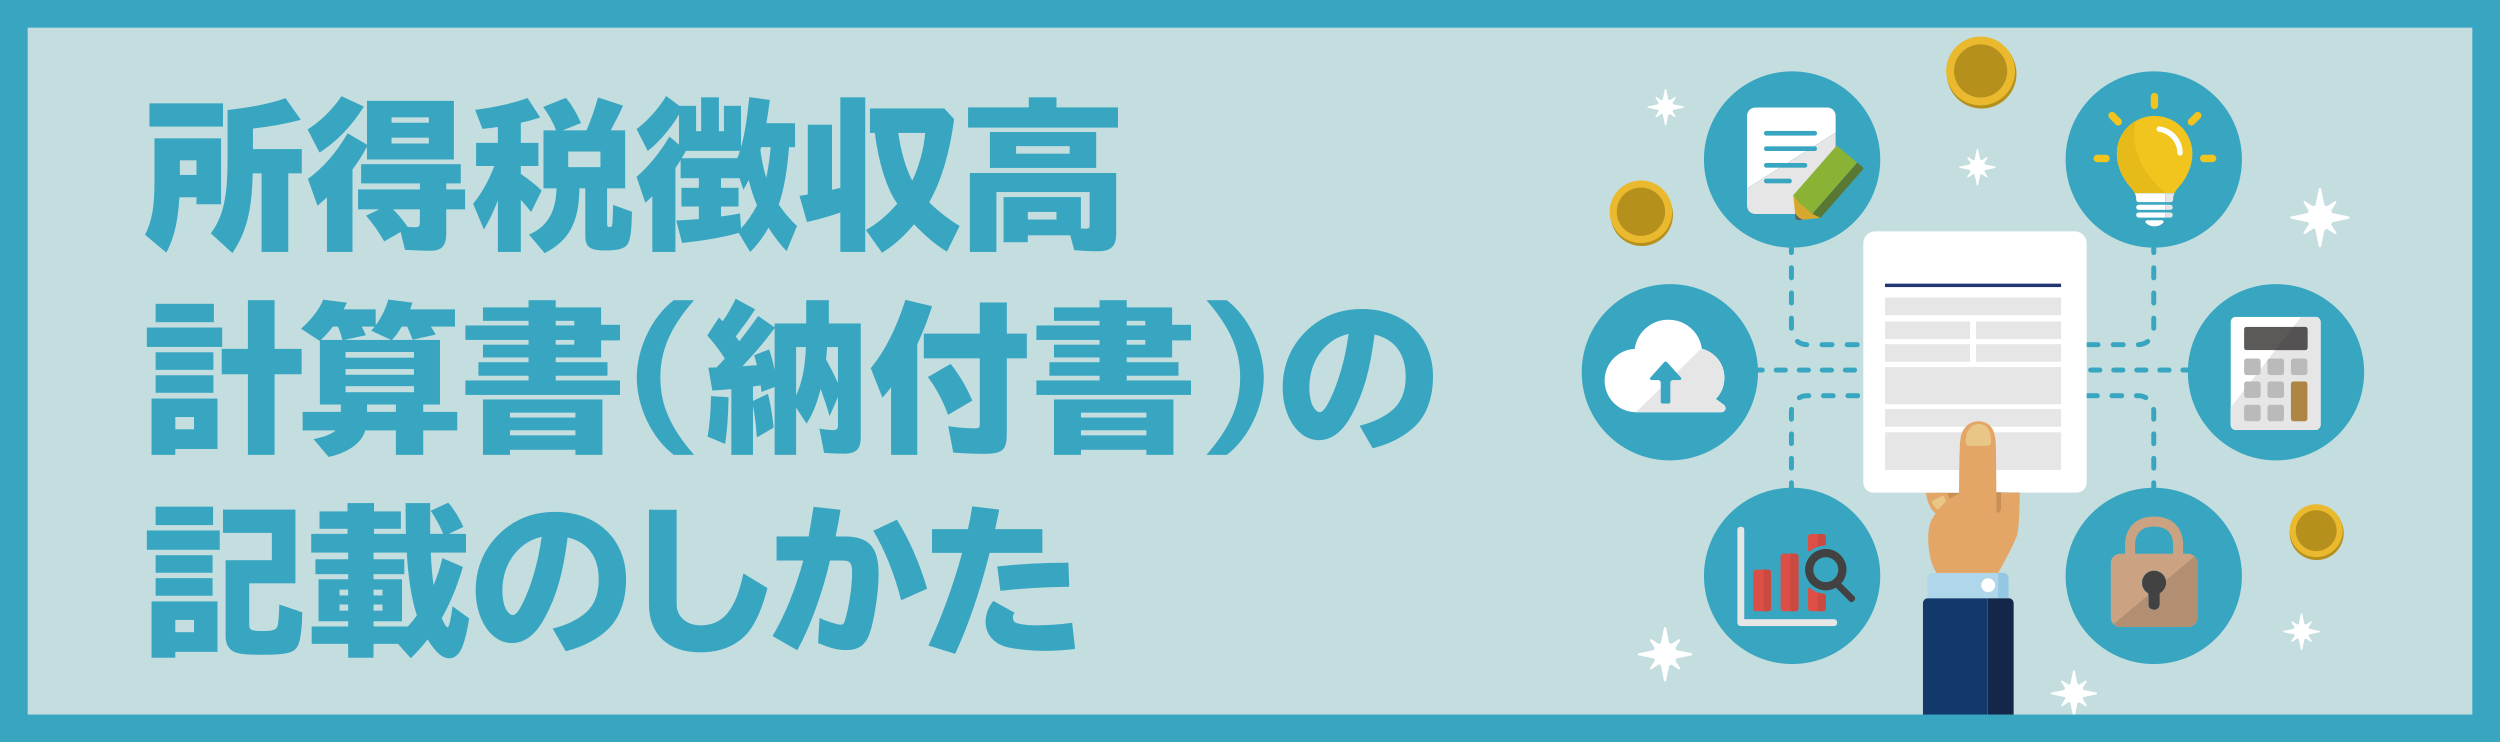<?xml version="1.0" encoding="utf-8"?>
<!-- Generator: Adobe Illustrator 29.8.1, SVG Export Plug-In . SVG Version: 9.03 Build 0)  -->
<svg version="1.1" id="レイヤー_1" xmlns="http://www.w3.org/2000/svg" xmlns:xlink="http://www.w3.org/1999/xlink" x="0px"
	 y="0px" viewBox="0 0 767.999 227.999" style="enable-background:new 0 0 767.999 227.999;" xml:space="preserve">
<style type="text/css">
	.st0{fill:#C4DEDF;}
	.st1{fill:#39A6C1;}
	.st2{fill:#FFFFFF;}
	.st3{fill:#CBA382;}
	.st4{fill:#424242;}
	.st5{fill:#B28F73;}
	.st6{fill:#F1C41E;}
	.st7{fill:#E6BB19;}
	.st8{fill:#E6E6E6;}
	.st9{fill:#DC4F47;}
	.st10{fill:#CA4940;}
	.st11{fill:#5B5A59;}
	.st12{fill:#545253;}
	.st13{fill:#BABABA;}
	.st14{fill:#AE8542;}
	.st15{fill:#D6A92E;}
	.st16{fill:#5C5D5D;}
	.st17{fill:#597833;}
	.st18{fill:#8AB336;}
	.st19{fill:#C69057;}
	.st20{fill:#E3A666;}
	.st21{fill:#E9C686;}
	.st22{fill:#B0D6EB;}
	.st23{fill:#94C7E2;}
	.st24{fill:#11396C;}
	.st25{fill:#14274A;}
	.st26{fill:#213573;}
	.st27{fill:#B6901D;}
	.st28{fill:#EAB92D;}
</style>
<rect x="0" class="st0" width="767.999" height="227.999"/>
<g>
	<circle class="st1" cx="550.532" cy="176.915" r="27.08"/>
	<circle class="st1" cx="512.983" cy="114.353" r="27.08"/>
	<circle class="st1" cx="550.532" cy="48.999" r="27.08"/>
	<circle class="st1" cx="661.636" cy="176.915" r="27.08"/>
	<circle class="st1" cx="699.186" cy="114.353" r="27.08"/>
	<circle class="st1" cx="661.636" cy="48.999" r="27.08"/>
	<g>
		<path class="st1" d="M636.778,122.326h-1.53c-0.423,0-0.765-0.343-0.765-0.765
			c0-0.423,0.343-0.765,0.765-0.765h1.53c0.423,0,0.765,0.343,0.765,0.765
			C637.543,121.983,637.201,122.326,636.778,122.326z"/>
		<path class="st1" d="M661.636,144.561c-0.423,0-0.765-0.343-0.765-0.765v-3.003
			c0-0.423,0.343-0.765,0.765-0.765c0.423,0,0.765,0.343,0.765,0.765v3.003
			C662.402,144.219,662.059,144.561,661.636,144.561z M661.636,137.053c-0.423,0-0.765-0.343-0.765-0.765
			v-3.003c0-0.423,0.343-0.765,0.765-0.765c0.423,0,0.765,0.343,0.765,0.765v3.003
			C662.402,136.71,662.059,137.053,661.636,137.053z M661.636,129.544c-0.423,0-0.765-0.343-0.765-0.765
			v-2.452c0-0.155-0.009-0.31-0.026-0.463c-0.048-0.42,0.253-0.799,0.673-0.848
			c0.42-0.048,0.799,0.253,0.848,0.673c0.024,0.211,0.036,0.425,0.036,0.638v2.451
			C662.402,129.202,662.059,129.544,661.636,129.544z M659.198,122.933c-0.127,0-0.255-0.032-0.374-0.098
			c-0.593-0.333-1.269-0.509-1.954-0.509h-0.57c-0.423,0-0.765-0.343-0.765-0.765
			c0-0.423,0.343-0.765,0.765-0.765h0.57c0.947,0,1.882,0.244,2.703,0.704
			c0.369,0.207,0.5,0.673,0.293,1.042C659.726,122.792,659.466,122.933,659.198,122.933z
			 M651.795,122.326h-3.003c-0.423,0-0.765-0.343-0.765-0.765c0-0.423,0.343-0.765,0.765-0.765h3.003
			c0.423,0,0.765,0.343,0.765,0.765C652.56,121.983,652.218,122.326,651.795,122.326z M644.287,122.326
			h-3.003c-0.423,0-0.765-0.343-0.765-0.765c0-0.423,0.343-0.765,0.765-0.765h3.003
			c0.423,0,0.765,0.343,0.765,0.765C645.052,121.983,644.709,122.326,644.287,122.326z"/>
		<path class="st1" d="M661.636,150.601c-0.423,0-0.765-0.343-0.765-0.765v-1.53
			c0-0.423,0.343-0.765,0.765-0.765c0.423,0,0.765,0.343,0.765,0.765v1.53
			C662.402,150.258,662.059,150.601,661.636,150.601z"/>
	</g>
	<g>
		<path class="st1" d="M636.778,106.649h-1.53c-0.423,0-0.765-0.343-0.765-0.765s0.343-0.765,0.765-0.765
			h1.53c0.423,0,0.765,0.343,0.765,0.765S637.201,106.649,636.778,106.649z"/>
		<path class="st1" d="M652.259,106.649h-3.096c-0.423,0-0.765-0.343-0.765-0.765s0.343-0.765,0.765-0.765
			h3.096c0.423,0,0.765,0.343,0.765,0.765S652.681,106.649,652.259,106.649z M644.518,106.649h-3.096
			c-0.423,0-0.765-0.343-0.765-0.765s0.343-0.765,0.765-0.765h3.096c0.423,0,0.765,0.343,0.765,0.765
			S644.941,106.649,644.518,106.649z M656.903,106.649c-0.42,0-0.762-0.339-0.765-0.76
			c-0.003-0.423,0.337-0.768,0.76-0.77c0.882-0.006,1.716-0.293,2.413-0.83
			c0.335-0.258,0.815-0.196,1.073,0.139c0.258,0.335,0.196,0.815-0.139,1.073
			c-0.964,0.743-2.118,1.141-3.337,1.149C656.906,106.649,656.905,106.649,656.903,106.649z
			 M661.636,101.599c-0.423,0-0.765-0.343-0.765-0.765v-3.096c0-0.423,0.343-0.765,0.765-0.765
			c0.423,0,0.765,0.343,0.765,0.765v3.096C662.402,101.257,662.059,101.599,661.636,101.599z
			 M661.636,93.859c-0.423,0-0.765-0.343-0.765-0.765v-3.096c0-0.423,0.343-0.765,0.765-0.765
			c0.423,0,0.765,0.343,0.765,0.765v3.096C662.402,93.517,662.059,93.859,661.636,93.859z
			 M661.636,86.119c-0.423,0-0.765-0.343-0.765-0.765v-3.096c0-0.423,0.343-0.765,0.765-0.765
			c0.423,0,0.765,0.343,0.765,0.765v3.096C662.402,85.776,662.059,86.119,661.636,86.119z"/>
		<path class="st1" d="M661.636,78.375c-0.423,0-0.765-0.343-0.765-0.765v-1.53
			c0-0.423,0.343-0.765,0.765-0.765c0.423,0,0.765,0.343,0.765,0.765v1.53
			C662.402,78.032,662.059,78.375,661.636,78.375z"/>
	</g>
	<g>
		<path class="st1" d="M630.91,114.448h-1.53c-0.423,0-0.765-0.343-0.765-0.765
			c0-0.423,0.343-0.765,0.765-0.765h1.53c0.423,0,0.765,0.343,0.765,0.765
			C631.675,114.106,631.332,114.448,630.91,114.448z"/>
		<path class="st1" d="M666.325,114.448H663.492c-0.423,0-0.765-0.343-0.765-0.765
			c0-0.423,0.343-0.765,0.765-0.765h2.833c0.423,0,0.765,0.343,0.765,0.765
			C667.09,114.106,666.748,114.448,666.325,114.448z M659.242,114.448h-2.833
			c-0.423,0-0.765-0.343-0.765-0.765c0-0.423,0.343-0.765,0.765-0.765h2.833
			c0.423,0,0.765,0.343,0.765,0.765C660.007,114.106,659.665,114.448,659.242,114.448z M652.159,114.448
			h-2.833c-0.423,0-0.765-0.343-0.765-0.765c0-0.423,0.343-0.765,0.765-0.765h2.833
			c0.423,0,0.765,0.343,0.765,0.765C652.924,114.106,652.582,114.448,652.159,114.448z M645.076,114.448
			h-2.833c-0.423,0-0.765-0.343-0.765-0.765c0-0.423,0.343-0.765,0.765-0.765h2.833
			c0.423,0,0.765,0.343,0.765,0.765C645.841,114.106,645.499,114.448,645.076,114.448z M637.993,114.448
			h-2.833c-0.423,0-0.765-0.343-0.765-0.765c0-0.423,0.343-0.765,0.765-0.765h2.833
			c0.423,0,0.765,0.343,0.765,0.765C638.758,114.106,638.416,114.448,637.993,114.448z"/>
		<path class="st1" d="M672.106,114.448h-1.53c-0.423,0-0.765-0.343-0.765-0.765
			c0-0.423,0.343-0.765,0.765-0.765h1.53c0.423,0,0.765,0.343,0.765,0.765
			C672.871,114.106,672.528,114.448,672.106,114.448z"/>
	</g>
	<g>
		<path class="st1" d="M575.185,122.326h1.53c0.423,0,0.765-0.343,0.765-0.765
			c0-0.423-0.343-0.765-0.765-0.765h-1.53c-0.423,0-0.765,0.343-0.765,0.765
			C574.419,121.983,574.762,122.326,575.185,122.326z"/>
		<path class="st1" d="M549.561,143.796v-3.003c0-0.423,0.343-0.765,0.765-0.765s0.765,0.343,0.765,0.765
			v3.003c0,0.423-0.343,0.765-0.765,0.765S549.561,144.219,549.561,143.796z M549.561,136.288v-3.003
			c0-0.423,0.343-0.765,0.765-0.765s0.765,0.343,0.765,0.765v3.003c0,0.423-0.343,0.765-0.765,0.765
			S549.561,136.71,549.561,136.288z M549.561,128.779v-2.451c-0-0.213,0.012-0.427,0.036-0.638
			c0.048-0.42,0.427-0.721,0.848-0.673c0.42,0.048,0.721,0.428,0.673,0.848
			c-0.018,0.153-0.026,0.308-0.026,0.463v2.452c0,0.423-0.343,0.765-0.765,0.765
			S549.561,129.202,549.561,128.779z M552.097,122.542c-0.207-0.369-0.076-0.835,0.293-1.042
			c0.822-0.461,1.756-0.704,2.703-0.704h0.57c0.423,0,0.765,0.343,0.765,0.765
			c0,0.423-0.343,0.765-0.765,0.765h-0.57c-0.685,0-1.361,0.176-1.954,0.509
			c-0.118,0.066-0.247,0.098-0.374,0.098C552.497,122.933,552.237,122.792,552.097,122.542z
			 M559.402,121.561c0-0.423,0.343-0.765,0.765-0.765h3.003c0.423,0,0.765,0.343,0.765,0.765
			c0,0.423-0.343,0.765-0.765,0.765h-3.003C559.745,122.326,559.402,121.983,559.402,121.561z
			 M566.911,121.561c0-0.423,0.343-0.765,0.765-0.765h3.003c0.423,0,0.765,0.343,0.765,0.765
			c0,0.423-0.343,0.765-0.765,0.765h-3.003C567.253,122.326,566.911,121.983,566.911,121.561z"/>
		<path class="st1" d="M550.326,150.601c0.423,0,0.765-0.343,0.765-0.765v-1.53
			c0-0.423-0.343-0.765-0.765-0.765s-0.765,0.343-0.765,0.765v1.53
			C549.561,150.258,549.904,150.601,550.326,150.601z"/>
	</g>
	<g>
		<path class="st1" d="M575.185,106.649h1.53c0.423,0,0.765-0.343,0.765-0.765s-0.343-0.765-0.765-0.765
			h-1.53c-0.423,0-0.765,0.343-0.765,0.765S574.762,106.649,575.185,106.649z"/>
		<path class="st1" d="M558.939,105.884c0-0.423,0.343-0.765,0.765-0.765h3.096
			c0.423,0,0.765,0.343,0.765,0.765s-0.343,0.765-0.765,0.765h-3.096
			C559.281,106.649,558.939,106.307,558.939,105.884z M566.679,105.884c0-0.423,0.343-0.765,0.765-0.765
			h3.096c0.423,0,0.765,0.343,0.765,0.765s-0.343,0.765-0.765,0.765h-3.096
			C567.022,106.649,566.679,106.307,566.679,105.884z M555.054,106.649
			c-1.219-0.008-2.373-0.406-3.337-1.149c-0.335-0.258-0.397-0.739-0.139-1.073
			c0.258-0.335,0.739-0.397,1.073-0.139c0.697,0.537,1.531,0.824,2.413,0.83
			c0.423,0.003,0.763,0.348,0.76,0.77c-0.003,0.421-0.345,0.76-0.765,0.76
			C555.058,106.649,555.056,106.649,555.054,106.649z M549.561,100.834v-3.096
			c0-0.423,0.343-0.765,0.765-0.765s0.765,0.343,0.765,0.765v3.096c0,0.423-0.343,0.765-0.765,0.765
			S549.561,101.257,549.561,100.834z M549.561,93.094v-3.096c0-0.423,0.343-0.765,0.765-0.765
			s0.765,0.343,0.765,0.765v3.096c0,0.423-0.343,0.765-0.765,0.765S549.561,93.517,549.561,93.094z
			 M549.561,85.354v-3.096c0-0.423,0.343-0.765,0.765-0.765s0.765,0.343,0.765,0.765v3.096
			c0,0.423-0.343,0.765-0.765,0.765S549.561,85.776,549.561,85.354z"/>
		<path class="st1" d="M550.326,78.375c0.423,0,0.765-0.343,0.765-0.765v-1.53
			c0-0.423-0.343-0.765-0.765-0.765s-0.765,0.343-0.765,0.765v1.53
			C549.561,78.032,549.904,78.375,550.326,78.375z"/>
	</g>
	<g>
		<path class="st1" d="M581.053,114.448h1.53c0.423,0,0.765-0.343,0.765-0.765
			c0-0.423-0.343-0.765-0.765-0.765h-1.53c-0.423,0-0.765,0.343-0.765,0.765
			C580.287,114.106,580.63,114.448,581.053,114.448z"/>
		<path class="st1" d="M544.872,113.683c0-0.423,0.343-0.765,0.765-0.765h2.833
			c0.423,0,0.765,0.343,0.765,0.765c0,0.423-0.343,0.765-0.765,0.765h-2.833
			C545.215,114.448,544.872,114.106,544.872,113.683z M551.955,113.683c0-0.423,0.343-0.765,0.765-0.765
			h2.833c0.423,0,0.765,0.343,0.765,0.765c0,0.423-0.343,0.765-0.765,0.765h-2.833
			C552.298,114.448,551.955,114.106,551.955,113.683z M559.038,113.683c0-0.423,0.343-0.765,0.765-0.765
			h2.833c0.423,0,0.765,0.343,0.765,0.765c0,0.423-0.343,0.765-0.765,0.765h-2.833
			C559.381,114.448,559.038,114.106,559.038,113.683z M566.121,113.683c0-0.423,0.343-0.765,0.765-0.765
			h2.833c0.423,0,0.765,0.343,0.765,0.765c0,0.423-0.343,0.765-0.765,0.765h-2.833
			C566.464,114.448,566.121,114.106,566.121,113.683z M573.204,113.683c0-0.423,0.343-0.765,0.765-0.765
			h2.833c0.423,0,0.765,0.343,0.765,0.765c0,0.423-0.343,0.765-0.765,0.765h-2.833
			C573.547,114.448,573.204,114.106,573.204,113.683z"/>
		<path class="st1" d="M539.857,114.448h1.53c0.423,0,0.765-0.343,0.765-0.765
			c0-0.423-0.343-0.765-0.765-0.765h-1.53c-0.423,0-0.765,0.343-0.765,0.765
			C539.092,114.106,539.434,114.448,539.857,114.448z"/>
	</g>
	<path class="st2" d="M609.592,52.709c0.085-0.205,0.114-0.274,0.198-0.479l3.102-0.638
		c0.234-0.048,0.234-0.383,0-0.431l-3.102-0.638c-0.085-0.205-0.114-0.274-0.198-0.479l0.947-1.437
		c0.132-0.2-0.105-0.436-0.305-0.305l-1.437,0.947c-0.205-0.085-0.275-0.114-0.479-0.199
		l-0.638-3.101c-0.048-0.234-0.383-0.234-0.431,0l-0.638,3.101c-0.205,0.085-0.275,0.114-0.479,0.199
		l-1.437-0.947c-0.2-0.132-0.436,0.105-0.305,0.305l0.947,1.438
		c-0.085,0.205-0.114,0.274-0.198,0.479l-3.102,0.638c-0.234,0.048-0.234,0.383,0,0.431l3.226,0.664
		c0.071,0.17,0.073,0.177,0.144,0.348l-1.016,1.543c-0.132,0.2,0.105,0.436,0.305,0.305
		l1.543-1.016c0.17,0.071,0.177,0.073,0.348,0.144l0.664,3.226c0.048,0.234,0.383,0.234,0.431,0
		l0.638-3.101c0.205-0.085,0.275-0.114,0.479-0.199l1.437,0.947
		c0.2,0.132,0.436-0.105,0.305-0.305L609.592,52.709z"/>
	<path class="st2" d="M513.799,34.237c0.085-0.205,0.114-0.274,0.198-0.479l3.102-0.639
		c0.234-0.048,0.234-0.383,0-0.431l-3.102-0.638c-0.085-0.205-0.114-0.274-0.198-0.479l0.947-1.437
		c0.132-0.2-0.105-0.436-0.305-0.305l-1.437,0.947c-0.205-0.085-0.275-0.114-0.479-0.199
		l-0.638-3.101c-0.048-0.234-0.383-0.234-0.431,0l-0.638,3.101c-0.205,0.085-0.275,0.114-0.479,0.199
		l-1.437-0.947c-0.2-0.132-0.436,0.105-0.305,0.305l0.947,1.438
		c-0.085,0.205-0.114,0.274-0.198,0.479l-3.102,0.638c-0.234,0.048-0.234,0.383,0,0.431l3.226,0.664
		c0.071,0.17,0.073,0.177,0.144,0.348l-1.016,1.543c-0.132,0.2,0.105,0.436,0.305,0.305
		l1.543-1.016c0.17,0.071,0.177,0.073,0.348,0.144l0.664,3.226c0.048,0.234,0.383,0.234,0.431,0
		l0.638-3.101c0.205-0.085,0.275-0.114,0.479-0.199l1.437,0.947c0.2,0.132,0.436-0.105,0.305-0.305
		L513.799,34.237z"/>
	<path class="st2" d="M514.678,202.986c0.127-0.305,0.17-0.41,0.296-0.715l4.632-0.954
		c0.35-0.072,0.35-0.572,0-0.644l-4.632-0.954c-0.127-0.305-0.17-0.41-0.296-0.715l1.414-2.147
		c0.196-0.298-0.157-0.652-0.455-0.455l-2.147,1.414c-0.306-0.127-0.41-0.17-0.716-0.297
		l-0.953-4.632c-0.072-0.35-0.572-0.35-0.644,0l-0.953,4.632c-0.306,0.127-0.41,0.17-0.716,0.296
		l-2.147-1.414c-0.298-0.196-0.652,0.157-0.455,0.455l1.414,2.147
		c-0.127,0.305-0.17,0.41-0.296,0.715l-4.632,0.954c-0.35,0.072-0.35,0.572,0,0.644l4.817,0.992
		c0.105,0.254,0.11,0.265,0.215,0.519l-1.518,2.305c-0.196,0.298,0.157,0.652,0.455,0.455
		l2.305-1.518c0.255,0.105,0.265,0.11,0.519,0.215l0.992,4.817c0.072,0.35,0.572,0.35,0.644,0
		l0.953-4.632c0.306-0.127,0.41-0.17,0.716-0.296l2.147,1.414c0.298,0.196,0.652-0.157,0.455-0.455
		L514.678,202.986z"/>
	<path class="st2" d="M716.148,69.015c0.138-0.333,0.185-0.446,0.323-0.779l5.042-1.038
		c0.381-0.078,0.381-0.622,0-0.701l-5.042-1.038c-0.138-0.333-0.185-0.446-0.323-0.779l1.539-2.337
		c0.214-0.325-0.171-0.709-0.495-0.495l-2.336,1.539c-0.333-0.138-0.446-0.185-0.779-0.323
		l-1.038-5.042c-0.078-0.381-0.622-0.381-0.701,0l-1.038,5.042c-0.333,0.138-0.446,0.185-0.779,0.323
		l-2.337-1.539c-0.325-0.214-0.709,0.171-0.495,0.495l1.539,2.337
		c-0.138,0.333-0.185,0.446-0.323,0.779l-5.042,1.038c-0.381,0.078-0.381,0.622,0,0.701l5.244,1.079
		c0.115,0.277,0.119,0.288,0.234,0.565l-1.652,2.509c-0.214,0.325,0.171,0.709,0.495,0.495
		l2.509-1.652c0.277,0.115,0.288,0.119,0.565,0.234l1.079,5.244c0.078,0.381,0.622,0.381,0.701,0
		l1.038-5.042c0.333-0.138,0.446-0.185,0.779-0.323l2.337,1.539
		c0.325,0.214,0.709-0.171,0.495-0.495L716.148,69.015z"/>
	<path class="st2" d="M639.806,214.718c0.107-0.259,0.144-0.348,0.251-0.607l3.93-0.809
		c0.297-0.061,0.297-0.485,0-0.546l-3.93-0.809c-0.107-0.259-0.144-0.348-0.251-0.607l1.2-1.822
		c0.167-0.253-0.133-0.553-0.386-0.386l-1.821,1.2c-0.259-0.107-0.348-0.144-0.607-0.252
		l-0.809-3.93c-0.061-0.297-0.485-0.297-0.546,0l-0.809,3.93c-0.259,0.107-0.348,0.144-0.607,0.252
		l-1.821-1.2c-0.253-0.167-0.553,0.133-0.386,0.386l1.2,1.822
		c-0.107,0.259-0.144,0.348-0.251,0.607l-3.93,0.809c-0.297,0.061-0.297,0.485,0,0.546l4.088,0.841
		c0.089,0.216,0.093,0.225,0.183,0.441l-1.288,1.956c-0.167,0.253,0.133,0.553,0.386,0.386
		l1.956-1.288c0.216,0.089,0.225,0.093,0.441,0.183l0.841,4.088c0.061,0.297,0.485,0.297,0.546,0
		l0.809-3.93c0.259-0.107,0.348-0.144,0.607-0.252l1.821,1.2
		c0.253,0.167,0.553-0.133,0.386-0.386L639.806,214.718z"/>
	<path class="st2" d="M709.187,195.363c0.085-0.206,0.115-0.276,0.2-0.482l3.124-0.643
		c0.236-0.049,0.236-0.386,0-0.434l-3.124-0.643c-0.085-0.206-0.115-0.276-0.2-0.482l0.954-1.448
		c0.132-0.201-0.106-0.44-0.307-0.307l-1.448,0.954c-0.206-0.085-0.277-0.115-0.483-0.2
		l-0.643-3.124c-0.049-0.236-0.386-0.236-0.434,0l-0.643,3.124c-0.206,0.085-0.277,0.115-0.483,0.2
		l-1.448-0.954c-0.201-0.133-0.44,0.106-0.307,0.307l0.954,1.448
		c-0.085,0.206-0.115,0.276-0.2,0.482l-3.124,0.643c-0.236,0.049-0.236,0.386,0,0.434l3.249,0.669
		c0.071,0.172,0.074,0.179,0.145,0.35l-1.024,1.555c-0.132,0.201,0.106,0.44,0.307,0.307
		l1.555-1.024c0.172,0.071,0.179,0.074,0.35,0.145l0.669,3.249c0.049,0.236,0.386,0.236,0.434,0
		l0.643-3.124c0.206-0.085,0.277-0.115,0.483-0.2l1.448,0.954
		c0.201,0.132,0.44-0.106,0.307-0.307L709.187,195.363z"/>
	<g>
		<path class="st3" d="M672.156,170.101h-1.507v-2.708c0.021-0.507,0.057-3.768-2.206-6.178
			c-1.576-1.679-3.83-2.53-6.698-2.53c-0.005,0-0.009,0-0.014,0c-2.87,0-5.124,0.851-6.7,2.53
			c-2.263,2.41-2.227,5.67-2.206,6.178v2.708h-1.507c-1.588,0-2.876,1.288-2.876,2.876v16.74
			c0,1.588,1.288,2.876,2.876,2.876h20.838c1.588,0,2.876-1.288,2.876-2.876V172.977
			C675.032,171.389,673.744,170.101,672.156,170.101z M655.905,167.26
			c-0.001-0.023-0.106-2.358,1.374-3.934c0.97-1.033,2.468-1.557,4.453-1.557
			c0.004,0,0.007,0,0.011,0c1.972,0,3.465,0.518,4.435,1.539c1.496,1.575,1.391,3.937,1.391,3.952
			l-0.003,2.841h-11.657v-2.743L655.905,167.26z M663.49,182.288v3.437
			c-0.124,1.662-1.753,1.64-1.753,1.64c-1.198-0.107-1.62-0.726-1.753-1.293v-0.998v-0.145v-2.641
			c-1.27-0.685-2.095-2.09-1.925-3.669c0.183-1.699,1.558-3.079,3.256-3.267
			c2.232-0.247,4.121,1.494,4.121,3.677C665.437,180.438,664.649,181.663,663.49,182.288z"/>
		<g>
			<path class="st4" d="M659.984,185.074v0.998c0.132,0.568,0.555,1.186,1.753,1.293
				c0,0,1.629,0.021,1.753-1.64v-3.437c1.159-0.625,1.947-1.849,1.947-3.259
				c0-2.182-1.889-3.923-4.121-3.677c-1.699,0.188-3.074,1.567-3.256,3.267
				c-0.17,1.579,0.655,2.984,1.925,3.669v2.641V185.074z"/>
			<path class="st5" d="M674.157,170.914l-8.799,7.362c0.05,0.243,0.079,0.495,0.079,0.753
				c0,1.409-0.788,2.634-1.947,3.259v3.437c-0.124,1.662-1.753,1.64-1.753,1.64
				c-1.198-0.107-1.62-0.726-1.753-1.293v-0.998v-0.145v-2.158l-10.714,8.964
				c0.522,0.529,1.246,0.858,2.048,0.858h20.838c1.588,0,2.876-1.288,2.876-2.876V172.977
				C675.032,172.167,674.696,171.437,674.157,170.914z"/>
		</g>
	</g>
	<g>
		<path class="st6" d="M661.938,35.608c-0.011,0-0.022,0-0.033,0
			c-0.011-0-0.022-0-0.033-0c-6.39,0-11.571,5.18-11.571,11.571
			c0,3.671,1.609,7.383,4.026,10.072c0.55,0.612,1.132,1.331,1.507,2.124h0.987h1.684h6.799h1.668
			h1.005c0.375-0.793,0.956-1.512,1.505-2.124c2.417-2.689,4.026-6.402,4.026-10.072
			C673.509,40.788,668.328,35.608,661.938,35.608z"/>
		<path class="st7" d="M656.038,37.188c-3.43,2.008-5.736,5.729-5.736,9.991
			c0,3.671,1.609,7.383,4.026,10.072c0.55,0.612,1.132,1.331,1.507,2.124h0.987h1.684h6.799l0,0
			C657.804,53.109,654.506,45.531,656.038,37.188z"/>
		<path class="st2" d="M658.506,59.375h-2.671c0.224,0.475,0.375,0.976,0.399,1.497v0.435
			c0,0.435,0.353,0.788,0.788,0.788h4.243h1.287h2.625v-2.721
			C665.131,59.38,658.59,59.389,658.506,59.375z"/>
		<path class="st8" d="M665.305,59.375c-0.042,0.007-0.084-0.005-0.127,0v2.721h1.618
			c0.435,0,0.788-0.353,0.788-0.788v-0.535c0.037-0.486,0.184-0.953,0.394-1.398H665.305z"/>
		<path class="st2" d="M663.431,38.842c-0.456-0.061-0.874,0.256-0.936,0.711
			c-0.062,0.455,0.256,0.874,0.711,0.936c3.221,0.441,5.65,3.229,5.65,6.486
			c0,0.459,0.372,0.831,0.831,0.831c0.459,0,0.831-0.372,0.831-0.831
			C670.518,42.891,667.471,39.394,663.431,38.842z"/>
		<path class="st2" d="M657.02,62.9c-0.435,0-0.788,0.353-0.788,0.788c0,0.435,0.353,0.788,0.788,0.788
			h8.158v-1.577H657.02z"/>
		<path class="st8" d="M666.688,62.9h-1.51v1.577h1.51c0.435,0,0.788-0.353,0.788-0.788
			C667.476,63.253,667.123,62.9,666.688,62.9z"/>
		<path class="st2" d="M657.02,65.271c-0.435,0-0.788,0.353-0.788,0.788c0,0.435,0.353,0.788,0.788,0.788
			h8.158v-1.577H657.02z"/>
		<path class="st8" d="M666.688,65.271h-1.51v1.577h1.51c0.435,0,0.788-0.353,0.788-0.788
			C667.476,65.624,667.123,65.271,666.688,65.271z"/>
		<path class="st2" d="M661.802,67.673h-2.306c-0.376,0-0.582,0.44-0.339,0.727
			c0.43,0.508,1.233,1.1,2.645,1.129v0.002c0.018,0,0.034-0.001,0.052-0.001
			c0.018,0,0.034,0.001,0.052,0.001v-0.002c1.412-0.028,2.215-0.621,2.645-1.129
			c0.243-0.287,0.037-0.727-0.339-0.727h-2.306H661.802z"/>
		<path class="st6" d="M661.841,33.512c0.624,0,1.129-0.506,1.129-1.129v-2.743
			c0-0.624-0.506-1.129-1.129-1.129s-1.129,0.506-1.129,1.129v2.743
			C660.712,33.006,661.217,33.512,661.841,33.512z"/>
		<path class="st6" d="M679.711,47.542h-2.743c-0.624,0-1.129,0.506-1.129,1.129
			c0,0.624,0.506,1.129,1.129,1.129h2.743c0.624,0,1.129-0.506,1.129-1.129
			C680.84,48.047,680.335,47.542,679.711,47.542z"/>
		<path class="st6" d="M646.994,47.542h-2.743c-0.624,0-1.129,0.506-1.129,1.129
			c0,0.624,0.506,1.129,1.129,1.129h2.743c0.624,0,1.129-0.506,1.129-1.129
			C648.124,48.047,647.618,47.542,646.994,47.542z"/>
		<path class="st6" d="M650.751,38.57c0.289,0,0.578-0.11,0.799-0.331c0.441-0.441,0.441-1.156,0-1.597
			l-1.939-1.939c-0.441-0.441-1.156-0.441-1.597,0c-0.441,0.441-0.441,1.156,0,1.597l1.939,1.939
			C650.173,38.46,650.462,38.57,650.751,38.57z"/>
		<path class="st6" d="M674.352,34.703l-1.939,1.939c-0.441,0.441-0.441,1.156,0,1.597
			c0.221,0.221,0.51,0.331,0.799,0.331s0.578-0.11,0.799-0.331l1.939-1.939
			c0.441-0.441,0.441-1.156,0-1.597C675.508,34.262,674.793,34.262,674.352,34.703z"/>
	</g>
	<g>
		<g>
			<path class="st2" d="M528.812,126.629h-26.231c-5.313,0-9.636-4.323-9.636-9.636v-0.17
				c0-5.173,4.098-9.407,9.218-9.627c0.679-5.043,5.041-8.966,10.241-8.966h0.184
				c5.237,0,9.556,3.855,10.235,8.945c3.991,0.992,6.89,4.615,6.89,8.808v0.158
				c0,2.435-0.974,4.738-2.665,6.427l2.493,1.816c0.434,0.316,0.616,0.877,0.449,1.387
				C529.826,126.283,529.349,126.629,528.812,126.629z"/>
			<path class="st8" d="M529.543,124.385l-2.493-1.816c1.691-1.689,2.665-3.992,2.665-6.427v-0.158
				c0-4.192-2.899-7.816-6.89-8.808c-0.011-0.079-0.03-0.155-0.042-0.233l-20.271,19.685
				c0.023,0,0.047,0.002,0.07,0.002h26.231c0.537,0,1.014-0.346,1.18-0.857
				C530.159,125.261,529.977,124.701,529.543,124.385z"/>
		</g>
		<path class="st1" d="M512.104,111.246c-0.215-0.239-0.643-0.239-0.858,0l-4.306,4.785
			c-0.269,0.299-0.016,0.727,0.429,0.727h1.064h0.935c0.45,0,0.815,0.365,0.815,0.815v5.947
			c0,0.25,0.241,0.453,0.538,0.453h1.864c0.297,0,0.538-0.203,0.538-0.453v-5.947
			c0-0.45,0.365-0.815,0.815-0.815h0.976h0.106h0.958c0.445,0,0.698-0.429,0.429-0.727
			L512.104,111.246z"/>
	</g>
	<g>
		<path class="st8" d="M563.492,192.33h-28.71c-0.581,0-1.053-0.471-1.053-1.053v-28.582
			c0-0.473,0.383-0.856,0.856-0.856h0.393c0.473,0,0.856,0.383,0.856,0.856v27.53H563.492
			c0.473,0,0.856,0.383,0.856,0.856v0.393C564.348,191.947,563.965,192.33,563.492,192.33z"/>
		<path class="st9" d="M543.189,187.768h-3.761c-0.473,0-0.856-0.383-0.856-0.856v-11.059
			c0-0.473,0.383-0.856,0.856-0.856h3.761c0.473,0,0.856,0.383,0.856,0.856v11.059
			C544.045,187.385,543.662,187.768,543.189,187.768z"/>
		<path class="st9" d="M551.61,187.768h-3.761c-0.473,0-0.856-0.383-0.856-0.856v-15.972
			c0-0.473,0.383-0.856,0.856-0.856h3.761c0.473,0,0.856,0.383,0.856,0.856v15.972
			C552.466,187.385,552.083,187.768,551.61,187.768z"/>
		<g>
			<path class="st9" d="M560.887,167.037v-2.131c0-0.473-0.383-0.856-0.856-0.856h-3.761
				c-0.473,0-0.856,0.383-0.856,0.856v4.116c0,0.341,0.396,0.521,0.655,0.3
				c1.178-1.004,2.67-1.649,4.311-1.76C560.662,167.542,560.887,167.32,560.887,167.037z"/>
			<path class="st9" d="M555.413,180.972v5.941c0,0.473,0.383,0.856,0.856,0.856h3.761
				c0.473,0,0.856-0.383,0.856-0.856v-3.956c0-0.283-0.225-0.505-0.507-0.525
				c-1.641-0.111-3.133-0.756-4.311-1.76C555.809,180.451,555.413,180.631,555.413,180.972z"/>
		</g>
		<path class="st10" d="M543.189,174.997h-1.412c0,4.257,0,8.515,0,12.772h1.412
			c0.473,0,0.856-0.383,0.856-0.856v-11.059C544.045,175.38,543.662,174.997,543.189,174.997z"/>
		<path class="st10" d="M551.61,170.084h-1.57v17.684h1.57c0.473,0,0.856-0.383,0.856-0.856v-15.972
			C552.466,170.468,552.083,170.084,551.61,170.084z"/>
		<g>
			<path class="st10" d="M560.031,164.049h-1.55v3.899c0.602-0.207,1.237-0.342,1.899-0.387
				c0.282-0.019,0.507-0.241,0.507-0.525v-2.131C560.887,164.433,560.504,164.049,560.031,164.049z"/>
			<path class="st10" d="M560.38,182.432c-0.661-0.045-1.297-0.18-1.899-0.387v5.723h1.55
				c0.473,0,0.856-0.383,0.856-0.856v-3.956C560.887,182.673,560.662,182.451,560.38,182.432z"/>
		</g>
		<path class="st4" d="M569.715,183.287l-4.074-4.074c1.179-1.327,1.819-3.143,1.549-5.108
			c-0.373-2.716-2.525-4.941-5.229-5.386c-4.338-0.713-8.054,2.994-7.354,7.331
			c0.428,2.649,2.562,4.783,5.209,5.222c1.528,0.253,2.973-0.049,4.179-0.727l4.231,4.231
			c0.296,0.296,0.777,0.296,1.074,0l0.415-0.415C570.011,184.064,570.011,183.584,569.715,183.287z
			 M557.049,174.996c0-2.117,1.722-3.838,3.839-3.838c2.117,0,3.838,1.722,3.838,3.838
			c0,2.117-1.722,3.839-3.838,3.839C558.771,178.835,557.049,177.113,557.049,174.996z"/>
	</g>
	<g>
		<path class="st2" d="M711.316,132.056h-24.495c-0.849,0-1.537-0.688-1.537-1.537V98.894
			c0-0.849,0.688-1.537,1.537-1.537h24.496c0.849,0,1.537,0.688,1.537,1.537v31.626
			C712.853,131.368,712.165,132.056,711.316,132.056z"/>
		<path class="st8" d="M711.317,97.357h-4.429l-21.604,27.776v5.387c0,0.849,0.688,1.537,1.537,1.537
			h24.495c0.849,0,1.537-0.688,1.537-1.537v-31.626C712.853,98.045,712.165,97.357,711.317,97.357z"/>
		<path class="st11" d="M708.18,107.545h-18.136c-0.361,0-0.654-0.293-0.654-0.654v-5.794
			c0-0.361,0.293-0.654,0.654-0.654h18.136c0.361,0,0.654,0.293,0.654,0.654v5.794
			C708.835,107.252,708.542,107.545,708.18,107.545z"/>
		<path class="st12" d="M708.18,100.442h-3.715l-5.639,7.103h9.354c0.361,0,0.654-0.293,0.654-0.654
			v-5.794C708.835,100.735,708.542,100.442,708.18,100.442z"/>
		<path class="st13" d="M693.668,115.214h-3.49c-0.436,0-0.789-0.353-0.789-0.789v-3.49
			c0-0.436,0.353-0.789,0.789-0.789h3.49c0.436,0,0.789,0.353,0.789,0.789v3.49
			C694.457,114.861,694.104,115.214,693.668,115.214z"/>
		<path class="st13" d="M700.857,115.214h-3.49c-0.436,0-0.789-0.353-0.789-0.789v-3.49
			c0-0.436,0.353-0.789,0.789-0.789h3.49c0.436,0,0.789,0.353,0.789,0.789v3.49
			C701.646,114.861,701.293,115.214,700.857,115.214z"/>
		<path class="st13" d="M708.046,115.214h-3.49c-0.436,0-0.789-0.353-0.789-0.789v-3.49
			c0-0.436,0.353-0.789,0.789-0.789h3.49c0.436,0,0.789,0.353,0.789,0.789v3.49
			C708.835,114.861,708.481,115.214,708.046,115.214z"/>
		<path class="st13" d="M693.668,122.252h-3.49c-0.436,0-0.789-0.353-0.789-0.789v-3.49
			c0-0.436,0.353-0.789,0.789-0.789h3.49c0.436,0,0.789,0.353,0.789,0.789v3.49
			C694.457,121.898,694.104,122.252,693.668,122.252z"/>
		<path class="st13" d="M700.857,122.252h-3.49c-0.436,0-0.789-0.353-0.789-0.789v-3.49
			c0-0.436,0.353-0.789,0.789-0.789h3.49c0.436,0,0.789,0.353,0.789,0.789v3.49
			C701.646,121.898,701.293,122.252,700.857,122.252z"/>
		<path class="st13" d="M693.668,129.419h-3.49c-0.436,0-0.789-0.353-0.789-0.789v-3.49
			c0-0.436,0.353-0.789,0.789-0.789h3.49c0.436,0,0.789,0.353,0.789,0.789v3.49
			C694.457,129.066,694.104,129.419,693.668,129.419z"/>
		<path class="st13" d="M700.857,129.419h-3.49c-0.436,0-0.789-0.353-0.789-0.789v-3.49
			c0-0.436,0.353-0.789,0.789-0.789h3.49c0.436,0,0.789,0.353,0.789,0.789v3.49
			C701.646,129.066,701.293,129.419,700.857,129.419z"/>
		<path class="st14" d="M704.556,117.184c-0.436,0-0.789,0.353-0.789,0.789v2.84v1.439v6.379
			c0,0.436,0.353,0.789,0.789,0.789h3.49c0.436,0,0.789-0.353,0.789-0.789v-6.379v-1.439v-2.84
			c0-0.436-0.353-0.789-0.789-0.789H704.556z"/>
	</g>
	<g>
		<path class="st2" d="M563.902,35.564c0-1.392-1.132-2.525-2.525-2.525h-22.163
			c-1.392,0-2.525,1.133-2.525,2.525v22.343l27.212-17.174V35.564z"/>
		<path class="st8" d="M536.69,57.908v5.3c0,1.392,1.133,2.525,2.525,2.525h16.965l7.723-19.146v-5.851
			L536.69,57.908z"/>
		<path class="st1" d="M554.573,50.083h-12.052c-0.344,0-0.622,0.32-0.622,0.715
			c0,0.395,0.279,0.715,0.622,0.715h12.052c0.344,0,0.622-0.32,0.622-0.715
			C555.195,50.403,554.916,50.083,554.573,50.083z"/>
		<path class="st1" d="M557.56,40.218h-15.039c-0.344,0-0.622,0.32-0.622,0.715
			c0,0.395,0.279,0.715,0.622,0.715h15.039c0.344,0,0.622-0.32,0.622-0.715
			C558.182,40.538,557.904,40.218,557.56,40.218z"/>
		<path class="st1" d="M557.56,44.963h-15.039c-0.344,0-0.622,0.32-0.622,0.715
			c0,0.395,0.279,0.715,0.622,0.715h15.039c0.344,0,0.622-0.32,0.622-0.715
			C558.182,45.283,557.904,44.963,557.56,44.963z"/>
		<path class="st1" d="M549.815,54.887h-7.294c-0.344,0-0.622,0.32-0.622,0.715
			c0,0.395,0.279,0.715,0.622,0.715h7.294c0.344,0,0.622-0.32,0.622-0.715
			C550.437,55.208,550.158,54.887,549.815,54.887z"/>
		<g>
			<polygon class="st15" points="552.449,67.62 552.449,67.62 553.8,67.488 			"/>
			<path class="st15" d="M553.863,67.481l5.384-0.526l-8.35-6.988l0.537,5.482
				C551.435,65.449,552.245,67.159,553.863,67.481z"/>
		</g>
		<path class="st16" d="M551.435,65.449c0,0,0.81,1.71,2.429,2.032l-1.436,0.14
			c-0.427,0.042-0.807-0.27-0.849-0.697L551.435,65.449z"/>
		<path class="st17" d="M572.149,51.32l-1.646-1.377l-12.931,14.755l-0.421,0.503l-0.421,0.503
			l2.503,1.239V66.943l12.979-14.803C572.425,51.897,572.396,51.527,572.149,51.32z"/>
		<g>
			<path class="st18" d="M557.151,65.201l0.421-0.503l12.931-14.755l-5.822-4.872
				c-0.24-0.201-0.596-0.173-0.802,0.062l-12.982,14.835l1.663,2.247l4.168,3.488l0.002,0.001
				L557.151,65.201z"/>
		</g>
	</g>
	<g>
		<polygon class="st19" points="596.771,157.516 616.472,157.516 616.472,151.328 593.938,151.328 		"/>
		<path class="st20" d="M591.624,151.328h6.536l1.12,2.641v4.468l-4.455-0.588
			C594.824,157.85,592.325,156.576,591.624,151.328z"/>
		<path class="st21" d="M595.903,156.567c0.26-0.027,0.508-0.096,0.74-0.207
			c0.456-0.218,0.809-0.586,0.967-1.011c0.365-0.98,0.081-1.708-0.28-2.634v-0
			c-0.121-0.31-0.48-0.451-0.779-0.308l-2.777,1.327c-0.295,0.141-0.413,0.504-0.256,0.791
			C594.224,155.818,594.898,156.67,595.903,156.567z"/>
		<path class="st2" d="M641.033,144.559l-0.019-69.797c-0-2.044-1.658-3.701-3.702-3.701l-61.203,0
			c-2.044,0-3.701,1.657-3.701,3.702l0.003,73.504c0,1.69,1.371,3.061,3.062,3.061h4.999h2.742
			h51.389h3.371h0.402l0.043-0.045c1.366-0.201,2.427-1.296,2.581-2.676l0.034-0.036v-0.304
			c0,0,0-0,0-0.001l0-3.71L641.033,144.559z"/>
		<path class="st20" d="M582.564,152.114c0,0.003,0.002,0.005,0.002,0.008
			C582.566,152.152,582.565,152.142,582.564,152.114z M594.82,152.1
			c-0-0.008,0.003-0.015,0.004-0.024C594.823,152.118,594.822,152.136,594.82,152.1z"/>
		<path class="st22" d="M593.652,176.002c-0.847,0-1.534,0.687-1.534,1.534v6.333h21.716v-7.867H593.652z"/>
		<path class="st23" d="M617.009,177.536c0-0.847-0.687-1.534-1.534-1.534h-1.641v7.867h3.175V177.536z"/>
		<path class="st24" d="M610.518,183.8h-18.319c-0.81,0-1.467,0.687-1.467,1.534v42.324h19.786V183.8z"/>
		<path class="st25" d="M618.594,185.334c0-0.847-0.657-1.534-1.467-1.534h-6.609v43.858h8.076V185.334z"/>
		<circle class="st2" cx="610.77" cy="179.775" r="2.125"/>
		<g>
			<rect x="579.085" y="87.135" class="st26" width="54.077" height="1.054"/>
		</g>
		<g>
			<rect x="579.085" y="91.404" class="st8" width="54.077" height="5.422"/>
		</g>
		<g>
			<rect x="579.085" y="125.657" class="st8" width="54.077" height="5.422"/>
		</g>
		<g>
			<rect x="579.085" y="132.803" class="st8" width="54.077" height="11.565"/>
		</g>
		<g>
			<rect x="579.085" y="112.755" class="st8" width="54.077" height="11.422"/>
		</g>
		<g>
			<rect x="579.085" y="98.737" class="st8" width="26.12" height="5.422"/>
		</g>
		<g>
			<rect x="607.041" y="98.737" class="st8" width="26.12" height="5.422"/>
		</g>
		<g>
			<rect x="579.085" y="105.728" class="st8" width="26.12" height="5.422"/>
		</g>
		<g>
			<rect x="607.041" y="105.728" class="st8" width="26.12" height="5.422"/>
		</g>
		<path class="st20" d="M613.291,151.257c0,0-0.132-13.343-0.143-13.788
			c-0.072-2.606-0.18-6.544-3.475-7.725c-1.952-0.699-4.101-0.293-5.475,1.036
			c-1.812,1.75-1.951,3.668-2.089,5.525c-0.017,0.235-0.035,0.476-0.059,0.765
			c-0.155,2.984-0.253,14.739-0.253,14.74c-3.516,0.973-6.566,4.537-8.348,7.779
			c-1.549,2.817-1.375,8.299-0.21,12.771c0.185,0.711,0.451,1.397,0.787,2.049l0.821,1.593h18.987
			c0,0,5.391-9.526,5.936-12.047c0.572-2.645,0.682-9.938,0.701-12.626L613.291,151.257z
			 M613.83,152.076c-0.001,0.043-0.003,0.06-0.004,0.024
			C613.826,152.091,613.829,152.084,613.83,152.076z M601.572,152.122c0,0.03-0.001,0.019-0.002-0.008
			C601.57,152.117,601.572,152.119,601.572,152.122z"/>
		<path class="st19" d="M613.291,151.257l0,6.259l0.014,0.002c0.743,0.098,1.403-0.48,1.403-1.229
			V151.271L613.291,151.257z"/>
		<path class="st21" d="M609.291,130.497c-0.456-0.163-0.928-0.246-1.404-0.246
			c-0.939,0-1.824,0.335-2.429,0.919c-1.396,1.349-1.504,2.796-1.639,4.636v0
			c-0.046,0.615,0.442,1.14,1.059,1.14h5.712c0.608,0,1.094-0.513,1.062-1.12
			C611.504,133.095,611.057,131.13,609.291,130.497z"/>
	</g>
	<g>
		<g>
			<path class="st27" d="M608.763,33.35c-2.456,0-4.857-0.857-6.761-2.412
				c-2.213-1.807-3.59-4.368-3.876-7.21c-0.287-2.843,0.55-5.627,2.357-7.84
				c2.04-2.498,5.061-3.931,8.289-3.931c2.456,0,4.857,0.856,6.761,2.411
				c2.213,1.807,3.59,4.368,3.877,7.21c0.287,2.843-0.55,5.627-2.357,7.84
				c-2.04,2.498-5.061,3.931-8.289,3.931C608.763,33.35,608.763,33.35,608.763,33.35z"/>
		</g>
		<g>
			<g>
				<g>
					<path class="st28" d="M610.849,32.088c-2.363,0.553-4.866,0.269-7.049-0.798
						c-2.536-1.241-4.437-3.395-5.353-6.065c-0.916-2.671-0.737-5.538,0.503-8.075
						c1.401-2.863,3.985-4.922,7.091-5.648c2.363-0.553,4.866-0.27,7.049,0.798
						c2.536,1.241,4.437,3.395,5.354,6.065s0.737,5.538-0.503,8.075
						c-1.401,2.863-3.985,4.922-7.091,5.649C610.85,32.088,610.85,32.088,610.849,32.088z"/>
				</g>
			</g>
			<g>
				<path class="st27" d="M609.606,13.71c-4.465-0.641-8.604,2.458-9.245,6.923
					c-0.641,4.465,2.459,8.604,6.924,9.245c4.465,0.641,8.604-2.458,9.245-6.923
					C617.171,18.49,614.071,14.351,609.606,13.71z"/>
			</g>
		</g>
	</g>
	<g>
		<g>
			<path class="st27" d="M504.345,75.584c-2.201,0-4.353-0.768-6.06-2.161
				c-1.983-1.62-3.217-3.915-3.474-6.462c-0.257-2.548,0.493-5.043,2.113-7.027
				c1.829-2.239,4.536-3.523,7.429-3.523c2.201,0,4.353,0.767,6.06,2.161
				c1.983,1.62,3.217,3.915,3.475,6.462c0.257,2.548-0.493,5.043-2.113,7.027
				c-1.829,2.239-4.536,3.523-7.429,3.523C504.346,75.584,504.346,75.584,504.345,75.584z"/>
		</g>
		<g>
			<g>
				<g>
					<path class="st28" d="M510.425,72.277c-1.66,1.452-3.79,2.293-5.998,2.368
						c-2.565,0.087-5.01-0.831-6.885-2.583c-1.875-1.752-2.955-4.13-3.042-6.695
						c-0.098-2.896,1.098-5.651,3.28-7.559c1.661-1.452,3.79-2.293,5.997-2.368
						c2.565-0.087,5.01,0.831,6.885,2.583c1.875,1.752,2.955,4.13,3.042,6.695
						c0.098,2.896-1.097,5.651-3.28,7.559C510.426,72.277,510.426,72.277,510.425,72.277z"/>
				</g>
			</g>
			<g>
				<path class="st27" d="M501.584,58.06c-3.857,1.391-5.856,5.645-4.465,9.502
					c1.391,3.857,5.645,5.856,9.502,4.465c3.857-1.391,5.856-5.645,4.465-9.502
					C509.695,58.668,505.441,56.669,501.584,58.06z"/>
			</g>
		</g>
	</g>
	<g>
		<g>
			<path class="st27" d="M711.68,172.059c-1.906,0-3.77-0.665-5.248-1.872
				c-1.717-1.403-2.786-3.39-3.009-5.597c-0.223-2.206,0.427-4.367,1.83-6.085
				c1.584-1.939,3.929-3.051,6.434-3.051c1.906,0,3.77,0.665,5.248,1.872
				c1.718,1.403,2.786,3.39,3.009,5.597c0.223,2.206-0.427,4.367-1.83,6.085
				c-1.584,1.939-3.928,3.051-6.433,3.051C711.68,172.059,711.68,172.059,711.68,172.059z"/>
		</g>
		<g>
			<g>
				<g>
					<path class="st28" d="M715.978,169.821c-1.561,1.019-3.443,1.47-5.298,1.272
						c-2.156-0.231-4.094-1.288-5.455-2.976c-1.362-1.688-1.984-3.805-1.754-5.961
						c0.261-2.434,1.587-4.598,3.638-5.937c1.561-1.019,3.443-1.47,5.298-1.272
						c2.156,0.231,4.094,1.288,5.455,2.975c1.362,1.688,1.984,3.805,1.754,5.961
						c-0.261,2.434-1.587,4.598-3.638,5.937C715.979,169.821,715.979,169.821,715.978,169.821z"/>
				</g>
			</g>
			<g>
				<path class="st27" d="M710.263,156.879c-3.392,0.708-5.567,4.031-4.86,7.422s4.031,5.567,7.422,4.86
					c3.391-0.708,5.567-4.031,4.86-7.422C716.978,158.347,713.654,156.171,710.263,156.879z"/>
			</g>
		</g>
	</g>
</g>
<g>
	<path class="st1" d="M67.906,62.748h-7.55v-2.15h-5.25c-0.4,7.351-1.65,12.651-4,17.001
		l-6.55-5.45c2.15-4.35,2.9-8.551,2.9-16.451V42.497h20.451V62.748z M68.506,31.746v7.15
		H45.904v-7.15H68.506z M55.255,49.247v4.5h5.101v-4.5H55.255z M77.656,53.247
		c-0.3,11.651-1.95,18.001-6.25,24.501l-6.65-6.05c3.8-5.15,5.15-11,5.15-22.701V33.796
		c7.301-0.8,13.851-2.15,17.801-3.65l4.7,6.65c-4.2,1.15-9.4,2.1-14.701,2.7v6.3h15
		v7.45h-4.15v24.152h-8.201V53.247H77.656z"/>
	<path class="st1" d="M94.484,39.747c4-2.5,7.7-6.101,10.4-10.201l6.9,3.2
		c-3.65,5.9-8.7,11.101-13.65,14.101L94.484,39.747z M108.285,77.399h-7.851V60.648
		c-1.45,1.3-1.55,1.4-2.9,2.55l-2.95-8.25c4.5-3.2,8.75-8.05,12.201-14.001l5.95,3.5
		V30.996h26.702v18.001h-26.702v-3.95c-1.3,2.45-2.6,4.55-4.45,7V77.399z M118.036,74.148
		c-1.85-3.15-3.5-5.5-5.6-7.9l4.1-1.95h-6.55v-6.1h19.001v-1.85h-18.051V50.447h30.602v5.9
		h-4.45v1.85h5.8v6.1h-5.8v7.4c0,3.851-1.4,5.351-4.9,5.351c-1.5,0-5.45-0.15-7.8-0.3
		l-1.3-5.5L118.036,74.148z M120.286,37.696h11.451v-1.65h-11.451V37.696z M120.286,44.097h11.451
		v-1.8h-11.451V44.097z M120.736,64.298c1.55,1.5,3.1,3.35,4.5,5.4
		c1.1,0.1,1.6,0.1,2.3,0.1c1.15,0,1.45-0.35,1.45-1.65v-3.85H120.736z"/>
	<path class="st1" d="M152.95,61.548c-1.4,3.65-2.65,6.2-4.3,8.951l-3.3-7.901
		c2.55-3.1,4.851-7.2,6.5-11.601h-5.6v-7.101h6.7v-4.9c-2.35,0.35-3.05,0.4-4.75,0.6
		l-2.25-5.85c6.05-0.75,12.151-2.15,16.101-3.65l3.9,6c-2.05,0.65-4.5,1.35-5.951,1.6
		v6.2h5.4v7.101h-5.4v2.45c2.7,1.85,4.55,3.3,6.4,5.1l-3.25,6.601
		c-1-1.35-1.9-2.35-3.15-3.75v16.001h-7.05V61.548z M166.951,57.848V40.046h3.9
		c-0.9-2.35-2.3-4.9-4-7.2l7-2.8c1.75,2.05,3.15,4.45,4.65,7.75l-5.65,2.25h7.3
		c1.4-3.2,2.5-6.35,3.55-10.101l7.7,2.5c-1.2,2.7-2.15,4.55-3.8,7.601h4.45v17.801h-5.55
		v10.951c0,0.75,0.15,0.95,0.7,0.95c0.95,0,0.95-0.1,1.1-5.1l0.05-1.7l5.8,2.1
		c-0.15,6.15-0.5,8.701-1.35,9.951c-0.9,1.4-2.95,1.95-6.9,1.95
		c-4.7,0-6.101-1.05-6.101-4.6V57.848h-1.8c-0.1,10.4-3.2,16.151-10.701,19.901l-4.8-5.7
		c5.4-2.25,8.15-6.65,8.45-13.651l0.05-0.55H166.951z M174.551,46.547v4.8h9.901v-4.8H174.551z"/>
	<path class="st1" d="M241.642,77.149c-1.8-1.8-3.75-4.351-5.55-7.201
		c-1.75,3.05-3.7,5.65-5.65,7.451l-3.5-5.851c-4.8,1.35-10.451,2.35-17.401,3.1
		l-1.8-6.9c2.6-0.15,4.75-0.25,6.951-0.45v-3.851h-5.351v-5.75h5.351v-2.95h-5.601v-5.601
		c-0.6,1-1,1.6-1.6,2.5v25.752h-7.1V60.298c-0.8,0.75-1.1,1.05-2.15,2l-2.7-8
		c3.35-2.75,7.351-7.601,10.101-12.351l2.95,2.5v-9.301c-2.4,4.15-6.05,8.451-9.601,11.251
		l-3.45-6.75c3.35-2.45,6.9-6.451,9.101-10.151l4.05,3h5.15v7.8h1.55V29.896h5.45
		v10.4h1.55v-7.8h5.25v12.75c1.1-3.9,1.75-7.95,2.55-15.401l6.3,0.85
		c-0.35,2.75-0.5,3.8-1.05,7.15h8.801v7.351h-1.85c-0.55,7.3-1.6,13.101-3.15,17.651
		c1.7,2.55,4,5.201,5.601,6.551L241.642,77.149z M210.14,47.397
		c-0.05,0.05-0.2,0.3-0.35,0.55l-0.35,0.65h17.051c0.35-0.85,0.6-1.5,0.8-2.25h-16.601
		L210.14,47.397z M227.641,70.148c1.7-1.75,3.5-4.351,4.9-7.101
		c-1.1-2.65-1.8-4.75-2.55-7.75c-0.15,0.35-0.35,0.75-0.55,1.1
		c-0.25,0.45-0.5,0.95-1.05,1.9l-1.2-3.55h-5.7v2.95h5.4v5.75h-5.4v3.05
		c2.05-0.25,3.25-0.45,5.851-0.95L227.641,70.148z M233.642,45.797c0,0.1,0,0.15-0.05,0.3
		c0.35,2.9,1,5.951,1.8,8.551c0.65-3.2,1-5.55,1.35-9.451h-2.9L233.642,45.797z"/>
	<path class="st1" d="M258.15,65.298c-3.65,1.25-6.9,2.15-10.251,2.9l-2.3-8.051
		c1.5-0.2,1.9-0.3,2.55-0.4V38.296h7.451V58.297c0.7-0.15,0.85-0.2,2.55-0.6V29.896
		h7.65v47.503h-7.65V65.298z M285.652,62.298l0.15,0.2c2.5,2.45,6.25,5.35,9,6.9
		l-3.9,7.9c-3-1.7-6.65-4.75-10.101-8.4c-3.25,3.85-6.201,6.5-9.851,8.75l-4.951-7
		c3.3-1.8,6.601-4.55,9.651-8.101c-3.1-4.1-5.851-12.751-6.9-21.701h-1.5v-7.551h22.801
		l3.05,3.3c-1.25,10-4,19.301-7.651,25.501L285.652,62.298z M275.951,40.847
		c0.85,5.85,2.35,11,4.3,14.651c2.05-4.25,3.6-9.901,3.95-14.651H275.951z"/>
	<path class="st1" d="M343.447,32.996v6.2h-46.053v-6.2h18.651v-3.1h8.5v3.1H343.447z
		 M315.746,72.298v2.1h-7.451V60.548h23.751v9.65h0.3c0.7,0.05,1,0.05,1.3,0.05
		c0.9,0,1.1-0.2,1.1-1.3V58.998h-28.651v18.401h-8.151V53.148h44.953v18.851
		c0,3.65-1.7,5.2-5.601,5.2c-2.25,0-4.85-0.15-7.3-0.35l-1.2-4.55H315.746z M336.747,51.597
		h-32.652V40.546h32.652V51.597z M312.146,47.197h16.451v-2.3h-16.451V47.197z M315.746,65.098v2.35
		h8.8v-2.35H315.746z"/>
	<path class="st1" d="M68.256,100.624v5.95H45.105v-5.95H68.256z M66.806,137.926H53.855v1.8H46.555v-17.301
		h20.251V137.926z M65.706,93.323v5.65H47.805v-5.65H65.706z M65.556,108.224v5.4H47.805v-5.4
		H65.556z M65.556,115.274v5.4H47.805v-5.4H65.556z M53.855,131.875h5.75v-3.75h-5.75V131.875z
		 M76.156,92.223h8.201v14.951h8.3v7.801h-8.3v24.751h-8.201v-24.751h-8.05v-7.801h8.05V92.223z"
		/>
	<path class="st1" d="M135.167,104.424v19.852h-5.15v2.25h10.451v5.7h-10.451v7.5h-8.4v-7.5h-9.4
		c-1.05,3.8-5.25,6.851-11.251,8.15l-4.65-5.45c3.75-0.851,5.701-1.65,6.75-2.7H92.964
		v-5.7h11.751v-2.25h-6.451v-19.602l-0.05,0.05l-5.75-3.75c3-2.55,5.851-6.25,6.8-8.901
		l7.301,0.9c-0.45,0.95-0.6,1.3-1,2.05h9.851v4.9c1.75-2.4,3.2-5.3,3.85-7.9
		l7.45,0.95l-0.7,2.05h13.751v5.3h-7.4c0.5,0.75,0.75,1.2,1.5,2.45l-7.1,1.6
		c-0.7-1.85-1-2.6-1.7-4.05h-1.65c-1.1,1.851-1.85,2.851-3,4.101H135.167z M102.265,100.323
		c-1.25,1.65-2.55,3.05-3.7,4.101h6.65c-0.5-1.8-0.9-2.95-1.4-4.101H102.265z
		 M114.016,101.574c0.55-0.55,0.75-0.8,1.1-1.25h-4c0.25,0.45,0.8,1.55,1.3,2.65l-6.7,1.45
		h14.401L114.016,101.574z M106.165,109.874h21.001v-1.75h-21.001V109.874z M106.165,115.124h21.001v-1.75
		h-21.001V115.124z M106.165,120.475h21.001v-1.85h-21.001V120.475z M121.616,126.525v-2.25h-8.851v2.25
		H121.616z"/>
	<path class="st1" d="M162.366,92.223h8.351v2.2h13.951v5.35h5.8v4.8h-5.8v5.25h-13.951v1.45
		h15.901v4.151h-15.901v1.449h19.751v4.451h-47.503v-4.451h19.401v-1.449h-15.401v-4.151h15.401v-1.45
		h-14.001v-3.95h14.001v-1.45h-19.401v-4.45h19.401v-1.4h-14.001v-4.15h14.001V92.223z
		 M185.067,139.726h-8.3v-1.55h-20.102v1.55h-8.3v-17.001h36.702V139.726z M156.665,128.275h20.102
		v-1.5h-20.102V128.275z M156.665,133.726h20.102v-1.55h-20.102V133.726z M170.716,98.573v1.4h5.7
		v-1.4H170.716z M170.716,104.424v1.45h5.7v-1.45H170.716z"/>
	<path class="st1" d="M206.967,139.726c-6.75-5.1-11.351-14.801-11.351-23.801
		c0-8.901,4.7-18.702,11.351-23.702h6.25c-7.3,8.35-10.351,15.401-10.351,23.801
		c0,8.351,3.1,15.401,10.351,23.701H206.967z"/>
	<path class="st1" d="M220.564,112.374c0.8-0.8,1.3-1.3,2.1-2.25
		c-1.9-2.9-3.65-5.15-5.4-7.05l3.601-5.55c0.65,0.65,0.8,0.85,1.15,1.15
		c1.55-2.2,3-4.8,4-6.9l5.95,3.25c-1.95,3-2.85,4.25-5.95,8.351
		c0.55,0.75,0.75,1,1.1,1.45c1.7-2.1,3.85-5,5.8-7.75l5.05,3.5v-1.2h9.7v-7.15h6.951
		v7.15h9.801v35.052c0,3.55-1.45,4.95-5.201,4.95c-1.85,0-4.25-0.101-6.05-0.25l-1.45-7.45
		c1.45,0.25,3.2,0.449,4.3,0.449c1,0,1.4-0.399,1.4-1.399v-8.751l-2.55,5.851
		c-0.75-2.601-1.55-5-2.65-8.001l-0.1-0.35c-1.2,4.601-2.45,7.751-4.351,10.65l-3.2-4.9
		v14.501h-6.6v-20.851l-4.05,1.55c-0.1-0.9-0.1-1.3-0.2-2.05
		c-0.75,0.1-1.15,0.149-2.4,0.35v4.45l4.6-2.2c0.95,4,1.4,6.851,1.75,10.4l-5.15,3.001
		c-0.35-4.451-0.65-7.051-1.2-9.701v15.051h-6.65v-20.201c-2,0.2-4,0.351-5.851,0.45
		l-1.2-7.05l2.5-0.05L220.564,112.374z M217.364,134.126c0.6-3.101,1-7.801,1.05-12.451
		l5.4,0.35c-0.1,5.551-0.45,10.701-1.05,14.352L217.364,134.126z M237.266,101.724
		c-3.15,4.15-4.95,6.25-9.201,10.801l1.05-0.1c1.55-0.1,2.15-0.15,3.4-0.25
		c-0.3-1.25-0.5-1.9-0.85-3.05l4.601-1.8c0.6,1.65,1.2,3.9,1.7,6.301v-12.851
		L237.266,101.724z M244.566,121.475c1.85-4.05,2.75-8.55,3-14.851h-3V121.475z
		 M254.066,106.624c-0.05,1.3-0.1,2.15-0.3,3.8c1.5,2.7,2.1,3.9,3.65,7.201v-11.001
		H254.066z"/>
	<path class="st1" d="M281.79,139.726h-8.05v-20.751c-1.05,1.35-1.35,1.7-2.65,3.2l-3.601-9.051
		c4.3-5.2,7.9-12.3,10.651-21.001l8.2,1.95c-1.4,4.35-2.8,7.95-4.55,11.701V139.726z
		 M315.442,102.474v7.601h-6.15v23.001c0,5.251-1.25,6.351-7.201,6.351c-2.5,0-5.35-0.1-9.25-0.4
		l-1.55-8.1c3.1,0.449,5.85,0.649,8.3,0.649c1.15,0,1.4-0.25,1.4-1.35v-20.151h-17.201
		v-7.601h17.201v-9.551h8.301v9.551H315.442z M291.241,127.425c-1.55-4.25-3.65-8.2-6.2-11.601
		l7-4.05c2.5,3.1,4.9,7.15,6.65,11.301L291.241,127.425z"/>
	<path class="st1" d="M337.776,92.223h8.351v2.2h13.951v5.35h5.8v4.8h-5.8v5.25h-13.951v1.45
		h15.901v4.151h-15.901v1.449h19.751v4.451h-47.503v-4.451h19.401v-1.449H322.375v-4.151h15.401v-1.45
		H323.775v-3.95h14.001v-1.45h-19.401v-4.45h19.401v-1.4H323.775v-4.15h14.001V92.223z
		 M360.477,139.726h-8.3v-1.55H332.075v1.55h-8.3v-17.001h36.702V139.726z M332.075,128.275h20.102
		v-1.5H332.075V128.275z M332.075,133.726h20.102v-1.55H332.075V133.726z M346.126,98.573v1.4h5.7
		v-1.4H346.126z M346.126,104.424v1.45h5.7v-1.45H346.126z"/>
	<path class="st1" d="M370.625,139.726c7.25-8.351,10.351-15.4,10.351-23.751
		s-3.05-15.351-10.351-23.751h6.25c6.75,5.15,11.351,14.801,11.351,23.751
		c0,8.95-4.7,18.751-11.351,23.751H370.625z"/>
	<path class="st1" d="M417.676,130.775c4.301-1.05,8.15-2.95,10.501-5.2
		c2.45-2.351,3.65-5.65,3.65-9.851c0-7-3.301-11.451-9.551-12.951
		c-1.45,11.101-3.3,17.701-6.9,24.452c-2.851,5.399-6.25,8-10.301,8
		c-6.2,0-11.051-7.15-11.051-16.201c0-8,3.55-14.951,10.051-19.701
		c4.051-2.95,8.851-4.4,14.351-4.4c12.951,0,21.802,8.45,21.802,20.801
		c0,6.2-1.9,11.551-5.25,14.951c-3.251,3.25-7.751,5.649-13.301,7.05L417.676,130.775z
		 M414.326,102.574c-2.301,0.55-3.9,1.3-5.501,2.5c-4.3,3.3-6.6,8.25-6.6,14.051
		c0,2.3,0.399,4.399,1.1,5.65c0.6,1.1,1.4,1.85,2.05,1.85
		c0.95,0,1.851-1.15,3.2-3.851c2.65-5.55,4.601-12.3,5.601-19.451L414.326,102.574z"/>
	<path class="st1" d="M67.506,162.95v5.951H45.105v-5.951H67.506z M66.806,200.253H53.855v1.8H46.555V184.752
		h20.251V200.253z M65.456,155.65v5.65H47.805v-5.65H65.456z M65.306,170.551v5.4H47.805v-5.4
		H65.306z M65.306,177.602v5.4H47.805v-5.4H65.306z M53.855,194.202h5.75v-3.75h-5.75V194.202z
		 M76.556,192.103c0,1.4,0.8,1.75,3.95,1.75c3.351,0,4.351-0.35,4.75-1.55
		c0.25-0.9,0.5-3.501,0.55-6.601l7.051,2.4c-0.05,4.7-0.5,8.4-1.25,10
		c-1.1,2.5-3.25,3.051-11.501,3.051c-5.6,0-7.65-0.351-9.05-1.45
		c-1.2-0.9-1.75-2.351-1.75-4.351v-23.251h14.201v-8.4H68.506v-7.151h22.251v22.651H76.556
		V192.103z"/>
	<path class="st1" d="M114.751,202.053h-7.8v-4.25H95.75v-5.351h11.201v-1.6h-9.101v-12.901h9.101v-1.55
		H96.899v-4.601h10.051v-2.05H95.6v-5.75h11.15v-1.551h-8.601v-5.35h8.601v-2.551h8.151v2.551
		h8.25v5.35h-8.25v1.551h9.8c-0.05-1.7-0.1-4.15-0.1-6.45v-3.001h7.551v5.801v2.7v0.95h4
		c-0.9-2.2-2.35-4.9-3.85-7.101l5.4-2.5c1.7,1.95,3.45,4.8,4.65,7.45l-4.451,2.15h5.25
		v5.75h-10.801c0.1,3.45,0.45,7.45,0.85,10.001c1.05-2.5,1.9-5.051,2.7-8.301l6.3,2.7
		c-1.65,5.75-3.95,11.301-6.5,15.751c0.65,1.55,1.4,2.8,1.8,2.8c0.45,0,1.05-2.5,1.5-6.45
		l5.101,3.7c-0.4,3.2-1.3,6.95-2.2,9.051c-0.9,2.1-2.3,3.25-3.9,3.25
		c-2.1,0-4.15-1.8-6.65-5.8c-2.05,2.55-2.85,3.5-5.15,5.75l-3.95-4.4h-7.5V202.053z
		 M106.95,181.151h-2.65v1.751h2.65V181.151z M106.95,185.702h-2.65v1.9h2.65V185.702z
		 M125.301,192.452c1.1-1.2,1.8-2.1,2.75-3.4c-1.6-4.899-2.6-11.101-3.1-19.301
		H114.751v2.05h9.451v4.601h-9.451v1.55h8.75v12.901h-8.75v1.6H125.301z M117.501,182.902v-1.751
		h-2.75v1.751H117.501z M117.501,187.603v-1.9h-2.75v1.9H117.501z"/>
	<path class="st1" d="M169.781,193.103c4.3-1.05,8.15-2.95,10.5-5.2
		c2.45-2.351,3.65-5.65,3.65-9.851c0-7.001-3.3-11.451-9.551-12.951
		c-1.45,11.101-3.3,17.701-6.9,24.452c-2.85,5.399-6.25,8-10.301,8
		c-6.2,0-11.051-7.15-11.051-16.201c0-8,3.55-14.951,10.051-19.701
		c4.05-2.95,8.851-4.4,14.351-4.4c12.951,0,21.801,8.451,21.801,20.802
		c0,6.2-1.9,11.551-5.25,14.951c-3.25,3.25-7.75,5.649-13.301,7.05L169.781,193.103z
		 M166.431,164.9c-2.3,0.551-3.9,1.301-5.5,2.501c-4.3,3.3-6.601,8.25-6.601,14.051
		c0,2.3,0.4,4.399,1.1,5.65c0.6,1.1,1.4,1.85,2.05,1.85c0.95,0,1.85-1.15,3.2-3.851
		c2.65-5.55,4.6-12.301,5.6-19.451L166.431,164.9z"/>
	<path class="st1" d="M207.871,156.601v29.102c0,3.75,3.05,6.4,7.35,6.4
		c6.9,0,10.801-4.75,13.151-15.951l7.4,4.5c-1.5,5.9-3.6,10.751-5.85,13.501
		c-3.4,4.101-8.451,6.251-14.851,6.251c-9.801,0-15.701-5.501-15.701-14.701v-29.102H207.871z"/>
	<path class="st1" d="M248.41,164.801c0.5-2.8,0.95-5.551,1.5-9.101l8.3,0.9
		c-0.45,2.8-0.6,3.6-1.35,7.45l-0.15,0.75h2.7c7.55,0,10.5,3.25,10.5,11.601
		c0,5.551-1.4,14.601-2.85,18.451c-1.25,3.351-3.4,4.851-6.95,4.851c-2.7,0-4.8-0.5-8.801-2.15
		l0.45-7.7c2.4,1.1,5.4,2.05,6.55,2.05c0.6,0,0.9-0.25,1.15-0.95
		c1.3-4.05,2.3-10.5,2.3-15.101c0-3-0.6-3.65-3.2-3.65h-3.6
		c-2.1,9.45-6.201,20.802-10.051,27.552l-7.601-4.351c3.75-6.2,7.101-14.501,9.451-23.201h-8.2
		v-7.4H248.41z M276.812,184.402c-1.8-7.451-5.1-15.701-8.55-21.352l7.25-3.4
		c3.75,5.9,7.1,13.601,9.3,21.201L276.812,184.402z"/>
	<path class="st1" d="M297.365,162.551c0.65-3.051,0.9-4.4,1.3-7.001l8.301,1l-0.1,0.551
		c-0.3,1.3-0.5,2.35-0.7,3.25c-0.1,0.6-0.2,0.95-0.45,2.2h14.5v7.3h-16.201
		c-3,12.001-6.701,22.702-10.601,31.002l-8.201-2.55c4.15-8.9,7.75-18.852,10.351-28.452
		h-9.25v-7.3H297.365z M330.267,199.353c-2.7,0.351-6.2,0.601-9.201,0.601
		c-4.3,0-9.2-0.5-12.051-1.25c-3.8-1.051-6.25-4.001-6.25-7.65c0-2.301,0.9-4.751,2.4-6.451
		l6.55,3.65c-0.4,0.45-0.55,0.9-0.55,1.45c0,0.65,0.3,1.25,0.7,1.5
		c0.95,0.5,3.4,0.9,6,0.9c3.8,0,8.351-0.3,11.501-0.8L330.267,199.353z M306.366,174.001
		c6.1-0.7,14.401-1.149,21.851-1.149l0.25,7.4c-7.5,0.1-14.801,0.5-21.151,1.25L306.366,174.001z"/>
</g>
<path class="st1" d="M767.999,227.999H0V0h767.999V227.999z M759.495,8.504H8.504v210.991h750.991V8.504z"/>
</svg>
